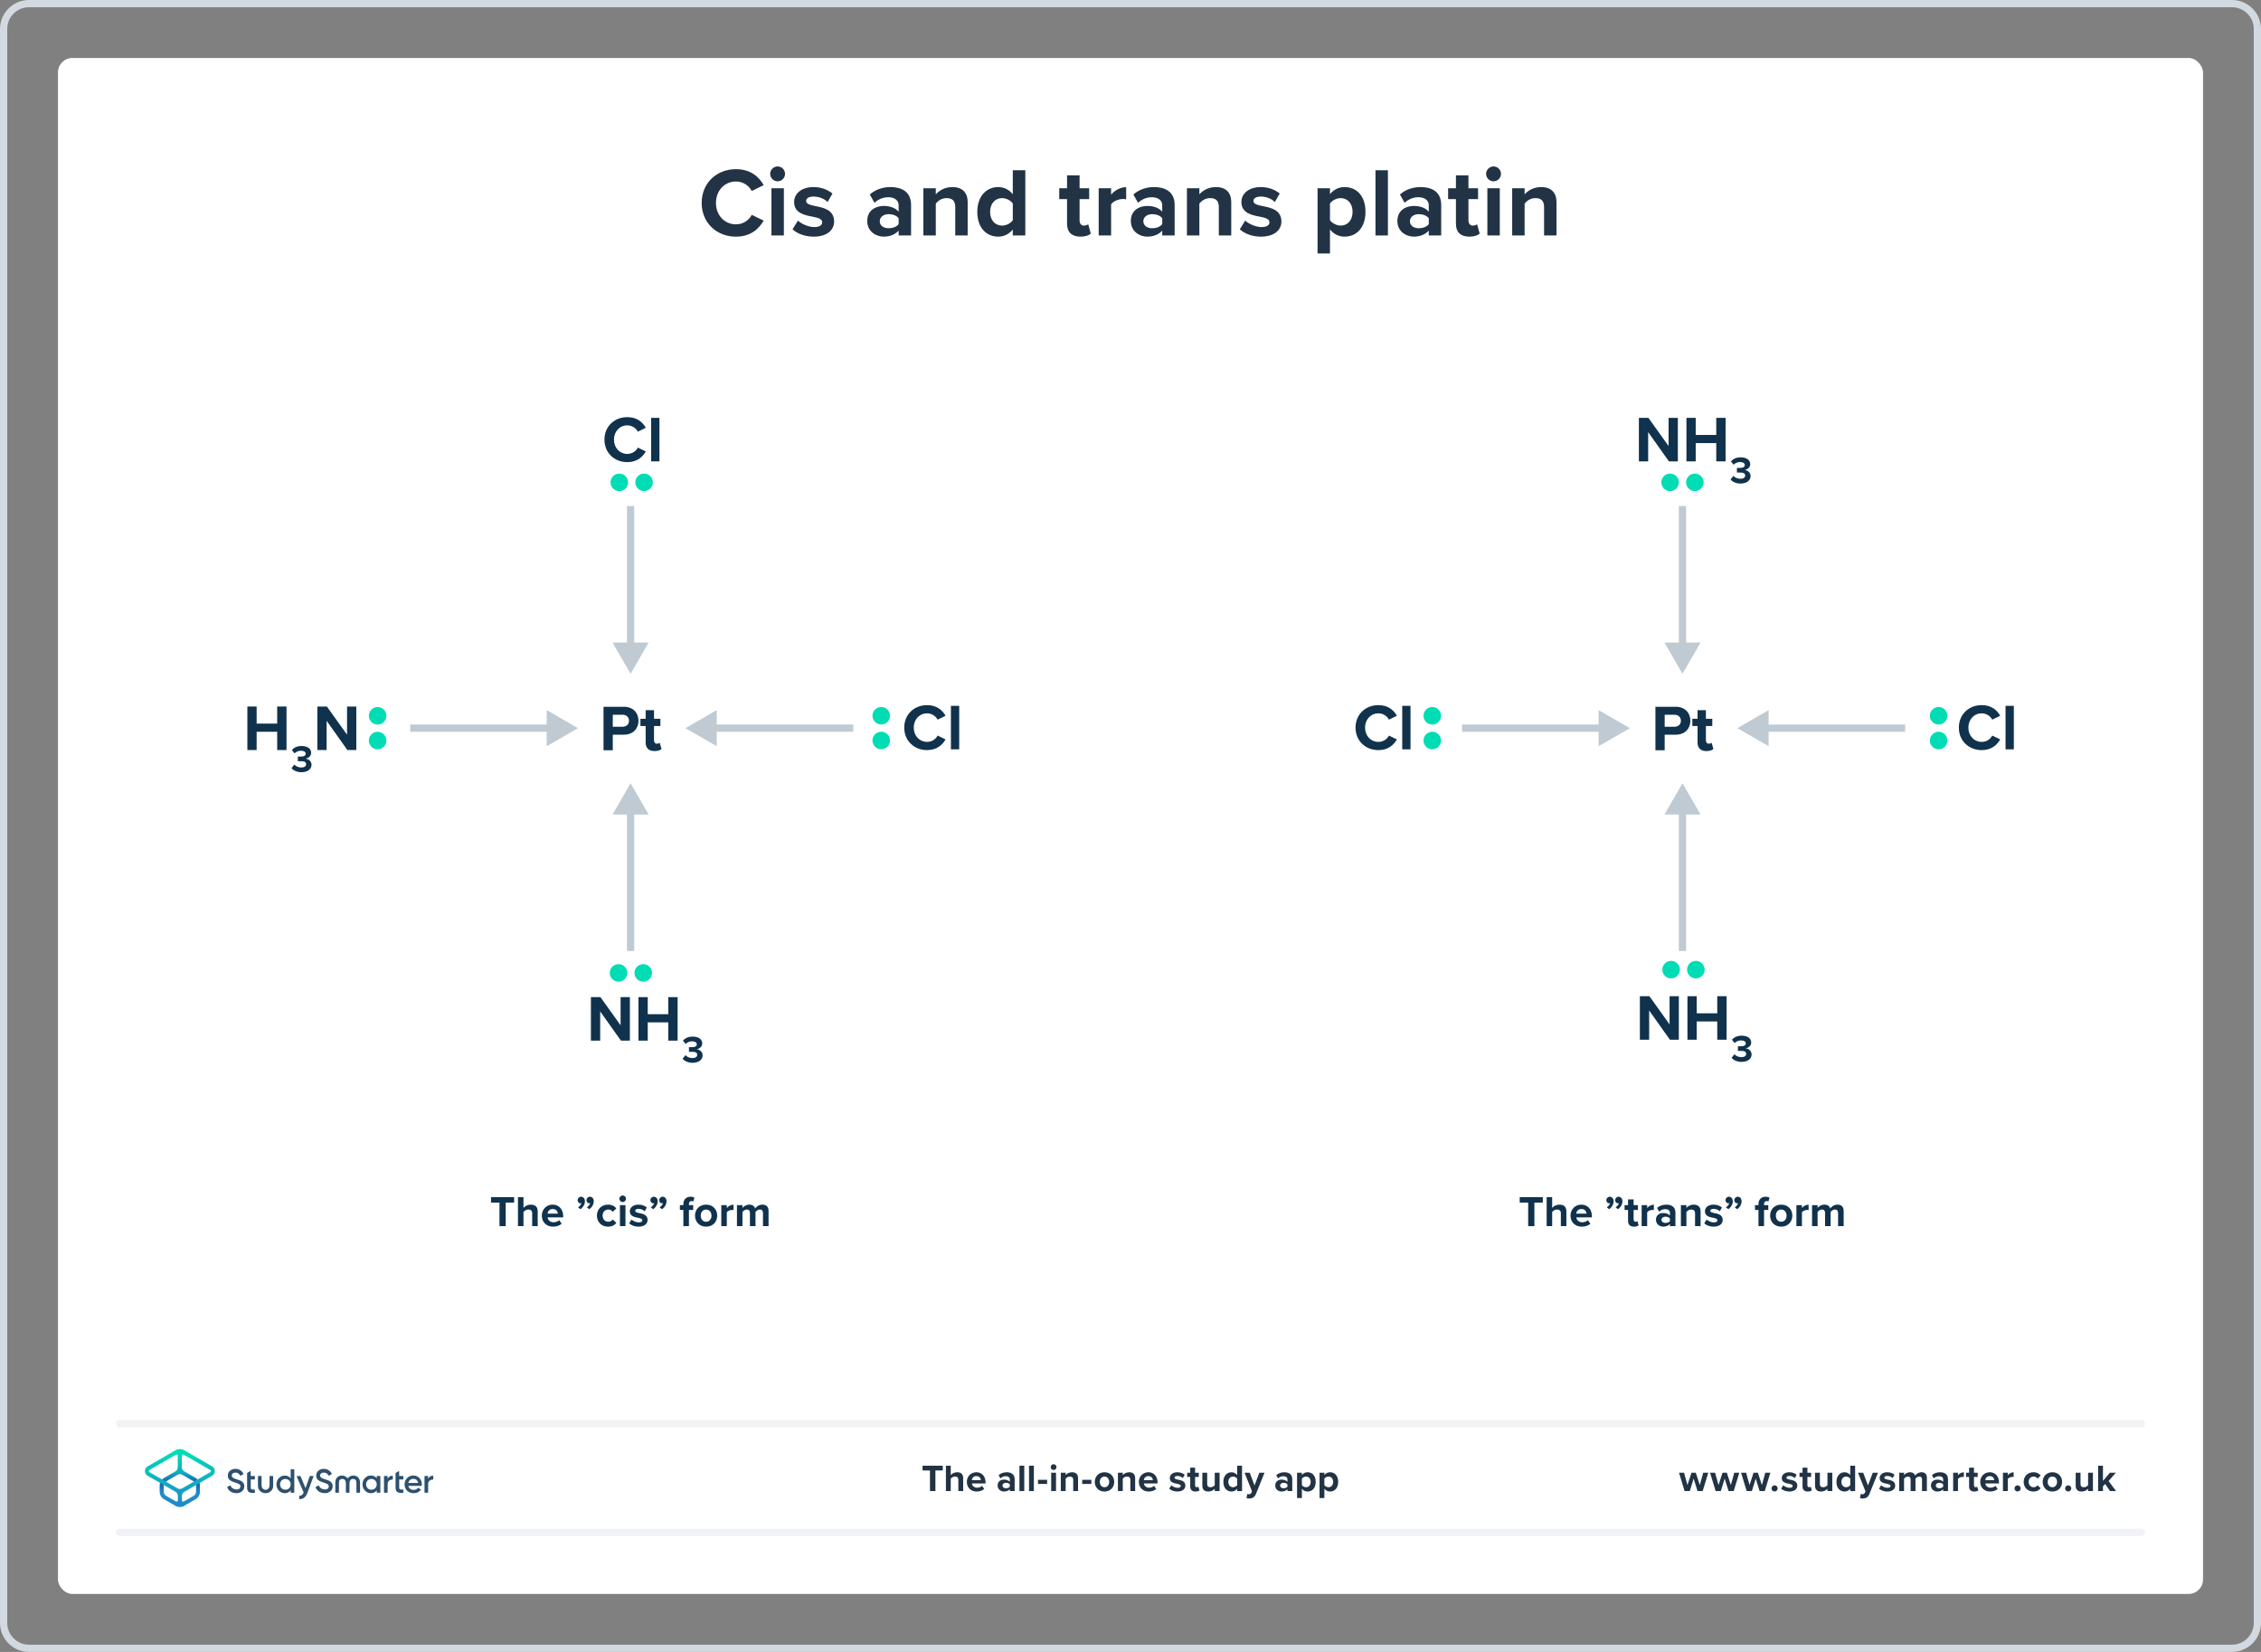 <?xml version="1.0" encoding="UTF-8"?><svg xmlns="http://www.w3.org/2000/svg" xmlns:xlink="http://www.w3.org/1999/xlink" viewBox="0 0 624 456"><rect x="0" y="0" width="624" height="456" fill="#808080" stroke="none"/><defs><style>.cls-1,.cls-2,.cls-3{fill:none;}.cls-4{fill:url(#linear-gradient);}.cls-5{fill:#00dcb4;}.cls-6{fill:#fff;}.cls-7{fill:#d2d9e0;}.cls-8{fill:#c0cad3;}.cls-9{fill:#10324c;}.cls-10{fill:#213345;}.cls-11{fill:#2d506e;}.cls-2{stroke:#f0f2f5;stroke-linecap:round;}.cls-2,.cls-3{stroke-miterlimit:10;stroke-width:2px;}.cls-3{stroke:#c0cad3;}.cls-12{fill:url(#linear-gradient-2);}</style><linearGradient id="linear-gradient" x1="49.625" y1="-6345.857" x2="49.625" y2="-6333.211" gradientTransform="translate(0 -5931.386) scale(1 -1)" gradientUnits="userSpaceOnUse"><stop offset="0" stop-color="#1e8cc8"/><stop offset=".153" stop-color="#1e8cc8"/><stop offset=".225" stop-color="#1d84c4"/><stop offset=".336" stop-color="#1b6ebb"/><stop offset=".4" stop-color="#195fb4"/><stop offset=".46" stop-color="#176fb6"/><stop offset=".576" stop-color="#1298bb"/><stop offset=".634" stop-color="#0fafbe"/><stop offset=".74" stop-color="#0cb7bc"/><stop offset=".903" stop-color="#05ccb8"/><stop offset="1" stop-color="#00dcb4"/></linearGradient><linearGradient id="linear-gradient-2" x1="49.647" y1="-6345.884" x2="49.647" y2="-6333.296" gradientTransform="translate(0 -5931.386) scale(1 -1)" gradientUnits="userSpaceOnUse"><stop offset="0" stop-color="#1e8cc8"/><stop offset=".624" stop-color="#0abebe"/><stop offset=".758" stop-color="#08c3bc"/><stop offset=".91" stop-color="#04d0b8"/><stop offset="1" stop-color="#00dcb4"/></linearGradient></defs><g id="Template"><rect class="cls-6" x="16" y="16" width="592" height="424" rx="4" ry="4"/><path class="cls-7" d="m616,2c3.308,0,6,2.692,6,6v440c0,3.308-2.692,6-6,6H8c-3.308,0-6-2.692-6-6V8c0-3.308,2.692-6,6-6h608m0-2H8C3.582,0,0,3.582,0,8v440c0,4.418,3.582,8,8,8h608c4.418,0,8-3.582,8-8V8c0-4.418-3.582-8-8-8h0Z"/></g><g id="Artwork"><path class="cls-9" d="m421.754,338.464v-6.501h-2.339v-1.498h6.38v1.498h-2.327v6.501h-1.715Z"/><path class="cls-9" d="m430.773,338.464v-3.526c0-.803-.419-1.055-1.079-1.055-.588,0-1.056.336-1.319.684v3.897h-1.523v-7.999h1.523v2.962c.372-.444,1.091-.899,2.039-.899,1.271,0,1.883.695,1.883,1.822v4.114h-1.523Z"/><path class="cls-9" d="m436.435,332.527c1.727,0,2.902,1.295,2.902,3.189v.336h-4.306c.096.732.684,1.344,1.667,1.344.54,0,1.175-.216,1.547-.576l.671.984c-.587.539-1.487.803-2.387.803-1.763,0-3.094-1.188-3.094-3.046,0-1.679,1.235-3.034,2.998-3.034Zm-1.427,2.494h2.854c-.036-.551-.42-1.283-1.427-1.283-.948,0-1.355.708-1.427,1.283Z"/><path class="cls-9" d="m443.44,333.259c.384-.204.828-.708.923-1.14-.036.024-.144.049-.228.049-.456,0-.816-.36-.816-.864,0-.528.432-.96.935-.96.564,0,1.08.444,1.08,1.225,0,.898-.504,1.702-1.235,2.231l-.66-.54Zm2.435,0c.384-.204.828-.708.935-1.14-.048.024-.144.049-.24.049-.456,0-.815-.36-.815-.864,0-.528.432-.96.947-.96.564,0,1.067.444,1.067,1.225,0,.898-.492,1.702-1.235,2.231l-.66-.54Z"/><path class="cls-9" d="m449.316,337.024v-3.022h-.96v-1.331h.96v-1.583h1.535v1.583h1.175v1.331h-1.175v2.615c0,.359.191.635.527.635.228,0,.444-.084.528-.168l.324,1.152c-.228.203-.636.371-1.271.371-1.068,0-1.643-.551-1.643-1.583Z"/><path class="cls-9" d="m453.07,338.464v-5.793h1.523v.792c.408-.516,1.127-.924,1.847-.924v1.487c-.108-.024-.252-.036-.419-.036-.504,0-1.175.275-1.427.648v3.825h-1.523Z"/><path class="cls-9" d="m460.867,338.464v-.6c-.396.468-1.08.743-1.835.743-.923,0-2.015-.623-2.015-1.918,0-1.355,1.091-1.848,2.015-1.848.768,0,1.452.24,1.835.707v-.803c0-.588-.504-.972-1.272-.972-.624,0-1.199.228-1.691.684l-.576-1.02c.708-.624,1.619-.911,2.53-.911,1.319,0,2.531.527,2.531,2.194v3.742h-1.523Zm0-2.11c-.252-.336-.732-.504-1.224-.504-.6,0-1.091.324-1.091.875,0,.54.492.852,1.091.852.492,0,.972-.168,1.224-.504v-.719Z"/><path class="cls-9" d="m467.811,338.464v-3.502c0-.804-.42-1.079-1.067-1.079-.6,0-1.067.336-1.319.684v3.897h-1.523v-5.793h1.523v.756c.372-.444,1.08-.899,2.027-.899,1.272,0,1.883.719,1.883,1.847v4.09h-1.523Z"/><path class="cls-9" d="m471.002,336.641c.419.397,1.283.792,2.003.792.66,0,.971-.228.971-.588,0-.407-.503-.552-1.163-.684-.996-.192-2.279-.432-2.279-1.812,0-.971.852-1.822,2.374-1.822.983,0,1.763.336,2.327.791l-.6,1.044c-.348-.372-1.007-.672-1.715-.672-.552,0-.912.204-.912.54,0,.359.456.491,1.103.623.995.192,2.327.456,2.327,1.895,0,1.067-.899,1.858-2.507,1.858-1.007,0-1.979-.336-2.59-.898l.66-1.068Z"/><path class="cls-9" d="m476.327,333.259c.384-.204.828-.708.923-1.14-.036.024-.144.049-.228.049-.456,0-.816-.36-.816-.864,0-.528.432-.96.935-.96.564,0,1.08.444,1.08,1.225,0,.898-.504,1.702-1.235,2.231l-.66-.54Zm2.435,0c.384-.204.828-.708.935-1.14-.048.024-.144.049-.24.049-.456,0-.815-.36-.815-.864,0-.528.432-.96.947-.96.564,0,1.067.444,1.067,1.225,0,.898-.492,1.702-1.235,2.231l-.66-.54Z"/><path class="cls-9" d="m486.846,334.002v4.462h-1.535v-4.462h-.96v-1.331h.96v-.311c0-1.26.815-2.016,1.955-2.016.432,0,.828.097,1.103.24l-.312,1.08c-.132-.084-.312-.121-.492-.121-.432,0-.72.289-.72.84v.288h1.175v1.331h-1.175Z"/><path class="cls-9" d="m488.525,335.562c0-1.644,1.151-3.034,3.058-3.034,1.919,0,3.07,1.391,3.07,3.034,0,1.655-1.151,3.046-3.07,3.046-1.907,0-3.058-1.391-3.058-3.046Zm4.545,0c0-.899-.54-1.679-1.487-1.679-.947,0-1.475.779-1.475,1.679,0,.911.528,1.69,1.475,1.69.948,0,1.487-.779,1.487-1.69Z"/><path class="cls-9" d="m495.781,338.464v-5.793h1.523v.792c.408-.516,1.127-.924,1.847-.924v1.487c-.108-.024-.252-.036-.42-.036-.504,0-1.175.275-1.427.648v3.825h-1.523Z"/><path class="cls-9" d="m507.283,338.464v-3.658c0-.54-.24-.923-.863-.923-.54,0-.983.359-1.199.672v3.909h-1.535v-3.658c0-.54-.24-.923-.864-.923-.528,0-.971.359-1.199.684v3.897h-1.523v-5.793h1.523v.756c.24-.349,1.007-.899,1.895-.899.852,0,1.391.396,1.607,1.055.336-.527,1.103-1.055,1.991-1.055,1.067,0,1.703.564,1.703,1.751v4.186h-1.535Z"/><path class="cls-9" d="m456.869,207.108v-12.01h5.618c2.61,0,4.033,1.765,4.033,3.872,0,2.088-1.44,3.835-4.033,3.835h-3.062v4.303h-2.557Zm5.275-9.812h-2.719v3.312h2.719c1.009,0,1.765-.647,1.765-1.656,0-.99-.756-1.656-1.765-1.656Z"/><path class="cls-9" d="m468.497,204.948v-4.537h-1.44v-1.999h1.44v-2.377h2.305v2.377h1.765v1.999h-1.765v3.925c0,.54.288.954.792.954.343,0,.667-.126.793-.252l.486,1.728c-.343.306-.955.559-1.909.559-1.603,0-2.467-.829-2.467-2.377Z"/><path class="cls-9" d="m460.867,287.004l-5.726-8.066v8.066h-2.557v-12.01h2.628l5.564,7.778v-7.778h2.557v12.01h-2.467Z"/><path class="cls-9" d="m473.935,287.004v-5.042h-5.672v5.042h-2.557v-12.01h2.557v4.718h5.672v-4.718h2.575v12.01h-2.575Z"/><path class="cls-9" d="m478.663,291.024c.483.504,1.25.798,1.932.798.85,0,1.323-.367,1.323-.903,0-.566-.431-.829-1.407-.829-.294,0-.766,0-.872.011v-1.302c.126.011.599.011.872.011.777,0,1.292-.252,1.292-.777,0-.557-.567-.84-1.302-.84-.683,0-1.292.263-1.785.735l-.734-.924c.566-.641,1.448-1.113,2.677-1.113,1.638,0,2.646.735,2.646,1.9,0,.882-.756,1.459-1.533,1.596.714.073,1.638.63,1.638,1.68,0,1.207-1.081,2.058-2.761,2.058-1.291,0-2.246-.493-2.761-1.123l.777-.977Z"/><path class="cls-9" d="m460.592,127.355l-5.726-8.066v8.066h-2.557v-12.01h2.629l5.564,7.778v-7.778h2.557v12.01h-2.467Z"/><path class="cls-9" d="m473.66,127.355v-5.042h-5.672v5.042h-2.557v-12.01h2.557v4.718h5.672v-4.718h2.574v12.01h-2.574Z"/><path class="cls-9" d="m478.388,131.375c.483.504,1.25.798,1.932.798.851,0,1.323-.367,1.323-.903,0-.566-.431-.829-1.407-.829-.294,0-.766,0-.871.011v-1.302c.126.011.599.011.871.011.777,0,1.292-.252,1.292-.777,0-.557-.567-.84-1.302-.84-.683,0-1.292.263-1.785.735l-.734-.924c.566-.641,1.448-1.113,2.677-1.113,1.638,0,2.646.735,2.646,1.9,0,.882-.756,1.459-1.533,1.596.714.073,1.638.63,1.638,1.68,0,1.207-1.081,2.058-2.761,2.058-1.291,0-2.246-.493-2.761-1.123l.776-.977Z"/><path class="cls-9" d="m540.611,200.853c0-3.691,2.791-6.212,6.302-6.212,2.737,0,4.267,1.44,5.114,2.935l-2.197,1.08c-.504-.972-1.585-1.746-2.917-1.746-2.088,0-3.673,1.674-3.673,3.943s1.585,3.942,3.673,3.942c1.333,0,2.413-.756,2.917-1.746l2.197,1.062c-.864,1.494-2.377,2.952-5.114,2.952-3.511,0-6.302-2.521-6.302-6.211Z"/><path class="cls-9" d="m553.499,206.849v-12.01h2.287v12.01h-2.287Z"/><path class="cls-9" d="m374.106,200.853c0-3.691,2.79-6.212,6.302-6.212,2.736,0,4.267,1.44,5.113,2.935l-2.196,1.08c-.505-.972-1.585-1.746-2.917-1.746-2.089,0-3.674,1.674-3.674,3.943s1.585,3.942,3.674,3.942c1.332,0,2.412-.756,2.917-1.746l2.196,1.062c-.864,1.494-2.377,2.952-5.113,2.952-3.512,0-6.302-2.521-6.302-6.211Z"/><path class="cls-9" d="m386.994,206.849v-12.01h2.286v12.01h-2.286Z"/><line class="cls-3" x1="403.513" y1="201" x2="442.644" y2="201"/><polygon class="cls-8" points="441.185 205.986 449.82 201 441.185 196.014 441.185 205.986"/><line class="cls-3" x1="525.79" y1="201" x2="486.659" y2="201"/><polygon class="cls-8" points="488.118 196.014 479.483 201 488.118 205.986 488.118 196.014"/><line class="cls-3" x1="464.339" y1="262.518" x2="464.339" y2="223.388"/><polygon class="cls-8" points="469.325 224.847 464.339 216.212 459.353 224.847 469.325 224.847"/><line class="cls-3" x1="464.339" y1="139.693" x2="464.339" y2="178.824"/><polygon class="cls-8" points="459.353 177.365 464.339 186 469.325 177.365 459.353 177.365"/><circle class="cls-5" cx="395.285" cy="204.416" r="2.421"/><circle class="cls-5" cx="395.285" cy="197.584" r="2.421"/><circle class="cls-5" cx="535.029" cy="204.416" r="2.421"/><circle class="cls-5" cx="535.029" cy="197.584" r="2.421"/><circle class="cls-5" cx="460.923" cy="133.147" r="2.421"/><circle class="cls-5" cx="467.755" cy="133.147" r="2.421"/><circle class="cls-5" cx="461.198" cy="267.659" r="2.421"/><circle class="cls-5" cx="468.029" cy="267.659" r="2.421"/><path class="cls-9" d="m137.852,338.464v-6.501h-2.339v-1.498h6.381v1.498h-2.327v6.501h-1.715Z"/><path class="cls-9" d="m146.871,338.464v-3.526c0-.803-.42-1.055-1.079-1.055-.588,0-1.056.336-1.319.684v3.897h-1.523v-7.999h1.523v2.962c.371-.444,1.091-.899,2.039-.899,1.27,0,1.883.695,1.883,1.822v4.114h-1.523Z"/><path class="cls-9" d="m152.532,332.527c1.728,0,2.902,1.295,2.902,3.189v.336h-4.306c.096.732.684,1.344,1.667,1.344.54,0,1.176-.216,1.548-.576l.671.984c-.587.539-1.487.803-2.387.803-1.763,0-3.094-1.188-3.094-3.046,0-1.679,1.235-3.034,2.998-3.034Zm-1.427,2.494h2.854c-.036-.551-.42-1.283-1.428-1.283-.947,0-1.355.708-1.427,1.283Z"/><path class="cls-9" d="m159.537,333.259c.384-.204.827-.708.923-1.14-.035.024-.144.049-.228.049-.456,0-.815-.36-.815-.864,0-.528.432-.96.935-.96.564,0,1.079.444,1.079,1.225,0,.898-.504,1.702-1.235,2.231l-.659-.54Zm2.435,0c.384-.204.827-.708.935-1.14-.048.024-.144.049-.24.049-.455,0-.815-.36-.815-.864,0-.528.432-.96.947-.96.565,0,1.067.444,1.067,1.225,0,.898-.491,1.702-1.235,2.231l-.659-.54Z"/><path class="cls-9" d="m167.812,332.527c1.188,0,1.906.516,2.29,1.055l-.995.924c-.275-.396-.695-.623-1.224-.623-.923,0-1.57.672-1.57,1.679s.647,1.69,1.57,1.69c.528,0,.948-.239,1.224-.623l.995.924c-.384.539-1.103,1.055-2.29,1.055-1.787,0-3.07-1.259-3.07-3.046,0-1.774,1.283-3.034,3.07-3.034Z"/><path class="cls-9" d="m170.943,330.908c0-.504.42-.912.911-.912.504,0,.912.408.912.912s-.408.911-.912.911c-.491,0-.911-.407-.911-.911Zm.155,7.556v-5.793h1.523v5.793h-1.523Z"/><path class="cls-9" d="m174.289,336.641c.42.397,1.283.792,2.003.792.66,0,.972-.228.972-.588,0-.407-.504-.552-1.163-.684-.996-.192-2.279-.432-2.279-1.812,0-.971.852-1.822,2.375-1.822.983,0,1.763.336,2.326.791l-.6,1.044c-.348-.372-1.007-.672-1.715-.672-.552,0-.911.204-.911.54,0,.359.455.491,1.103.623.995.192,2.326.456,2.326,1.895,0,1.067-.899,1.858-2.507,1.858-1.007,0-1.978-.336-2.59-.898l.659-1.068Z"/><path class="cls-9" d="m179.614,333.259c.384-.204.828-.708.924-1.14-.036.024-.144.049-.228.049-.456,0-.816-.36-.816-.864,0-.528.433-.96.935-.96.565,0,1.08.444,1.08,1.225,0,.898-.504,1.702-1.235,2.231l-.66-.54Zm2.435,0c.384-.204.828-.708.935-1.14-.048.024-.144.049-.239.049-.456,0-.815-.36-.815-.864,0-.528.432-.96.947-.96.564,0,1.067.444,1.067,1.225,0,.898-.492,1.702-1.235,2.231l-.66-.54Z"/><path class="cls-9" d="m190.133,334.002v4.462h-1.535v-4.462h-.959v-1.331h.959v-.311c0-1.26.815-2.016,1.955-2.016.432,0,.828.097,1.103.24l-.311,1.08c-.132-.084-.312-.121-.492-.121-.432,0-.72.289-.72.84v.288h1.176v1.331h-1.176Z"/><path class="cls-9" d="m191.812,335.562c0-1.644,1.151-3.034,3.059-3.034,1.919,0,3.07,1.391,3.07,3.034,0,1.655-1.151,3.046-3.07,3.046-1.907,0-3.059-1.391-3.059-3.046Zm4.546,0c0-.899-.54-1.679-1.487-1.679s-1.476.779-1.476,1.679c0,.911.528,1.69,1.476,1.69s1.487-.779,1.487-1.69Z"/><path class="cls-9" d="m199.068,338.464v-5.793h1.523v.792c.408-.516,1.128-.924,1.848-.924v1.487c-.108-.024-.252-.036-.42-.036-.504,0-1.176.275-1.428.648v3.825h-1.523Z"/><path class="cls-9" d="m210.57,338.464v-3.658c0-.54-.239-.923-.863-.923-.539,0-.983.359-1.199.672v3.909h-1.535v-3.658c0-.54-.24-.923-.863-.923-.528,0-.972.359-1.199.684v3.897h-1.523v-5.793h1.523v.756c.239-.349,1.007-.899,1.895-.899.852,0,1.392.396,1.607,1.055.336-.527,1.103-1.055,1.991-1.055,1.067,0,1.702.564,1.702,1.751v4.186h-1.535Z"/><path class="cls-9" d="m166.816,121.358c0-3.691,2.791-6.212,6.302-6.212,2.737,0,4.267,1.44,5.114,2.935l-2.197,1.081c-.504-.973-1.585-1.747-2.917-1.747-2.088,0-3.673,1.675-3.673,3.943s1.585,3.942,3.673,3.942c1.333,0,2.413-.756,2.917-1.746l2.197,1.062c-.864,1.494-2.377,2.953-5.114,2.953-3.511,0-6.302-2.522-6.302-6.212Z"/><path class="cls-9" d="m179.704,127.353v-12.01h2.287v12.01h-2.287Z"/><path class="cls-9" d="m171.367,287.255l-5.726-8.066v8.066h-2.557v-12.01h2.628l5.564,7.778v-7.778h2.557v12.01h-2.467Z"/><path class="cls-9" d="m184.435,287.255v-5.042h-5.672v5.042h-2.557v-12.01h2.557v4.718h5.672v-4.718h2.575v12.01h-2.575Z"/><path class="cls-9" d="m189.163,291.275c.483.504,1.25.798,1.932.798.85,0,1.323-.367,1.323-.903,0-.566-.431-.829-1.407-.829-.294,0-.766,0-.872.011v-1.302c.126.011.599.011.872.011.777,0,1.292-.252,1.292-.777,0-.557-.567-.84-1.302-.84-.683,0-1.292.263-1.785.735l-.734-.924c.566-.641,1.448-1.113,2.677-1.113,1.638,0,2.646.735,2.646,1.9,0,.882-.756,1.459-1.533,1.596.714.073,1.638.63,1.638,1.68,0,1.207-1.081,2.058-2.761,2.058-1.291,0-2.246-.493-2.761-1.123l.777-.977Z"/><path class="cls-9" d="m249.556,200.852c0-3.688,2.788-6.207,6.296-6.207,2.734,0,4.264,1.44,5.109,2.933l-2.195,1.079c-.504-.971-1.583-1.745-2.915-1.745-2.087,0-3.67,1.674-3.67,3.94s1.583,3.939,3.67,3.939c1.331,0,2.411-.756,2.915-1.745l2.195,1.062c-.864,1.493-2.375,2.95-5.109,2.95-3.508,0-6.296-2.519-6.296-6.206Z"/><path class="cls-9" d="m262.438,206.843v-11.999h2.285v11.999h-2.285Z"/><path class="cls-9" d="m76.499,207.039v-5.042h-5.672v5.042h-2.557v-12.01h2.557v4.717h5.672v-4.717h2.575v12.01h-2.575Z"/><path class="cls-9" d="m81.226,211.059c.483.504,1.25.799,1.932.799.85,0,1.323-.367,1.323-.903,0-.567-.431-.829-1.407-.829-.294,0-.766,0-.872.01v-1.301c.126.01.599.01.872.01.777,0,1.292-.252,1.292-.777,0-.556-.567-.84-1.302-.84-.683,0-1.292.264-1.785.736l-.734-.924c.566-.641,1.448-1.113,2.677-1.113,1.638,0,2.646.734,2.646,1.9,0,.881-.756,1.459-1.533,1.596.714.072,1.638.629,1.638,1.68,0,1.207-1.081,2.057-2.761,2.057-1.291,0-2.246-.492-2.761-1.123l.777-.977Z"/><path class="cls-9" d="m95.87,207.039l-5.726-8.066v8.066h-2.557v-12.01h2.629l5.564,7.777v-7.777h2.557v12.01h-2.467Z"/><path class="cls-9" d="m166.562,207.108v-12.01h5.618c2.611,0,4.033,1.765,4.033,3.872,0,2.088-1.44,3.835-4.033,3.835h-3.061v4.303h-2.557Zm5.275-9.812h-2.719v3.312h2.719c1.008,0,1.765-.647,1.765-1.656,0-.99-.756-1.656-1.765-1.656Z"/><path class="cls-9" d="m178.19,204.948v-4.537h-1.44v-1.999h1.44v-2.377h2.305v2.377h1.765v1.999h-1.765v3.925c0,.54.288.954.792.954.342,0,.666-.126.792-.252l.486,1.728c-.342.306-.955.559-1.909.559-1.603,0-2.467-.829-2.467-2.377Z"/><line class="cls-3" x1="113.206" y1="201" x2="152.336" y2="201"/><polygon class="cls-8" points="150.877 205.986 159.513 201 150.877 196.014 150.877 205.986"/><line class="cls-3" x1="235.482" y1="201" x2="196.352" y2="201"/><polygon class="cls-8" points="197.811 196.014 189.176 201 197.811 205.986 197.811 196.014"/><line class="cls-3" x1="174.031" y1="262.518" x2="174.031" y2="223.388"/><polygon class="cls-8" points="179.018 224.847 174.031 216.212 169.045 224.847 179.018 224.847"/><line class="cls-3" x1="174.031" y1="139.693" x2="174.031" y2="178.824"/><polygon class="cls-8" points="169.045 177.365 174.031 186 179.018 177.365 169.045 177.365"/><circle class="cls-5" cx="104.22" cy="204.425" r="2.421"/><circle class="cls-5" cx="104.22" cy="197.594" r="2.421"/><circle class="cls-5" cx="243.21" cy="204.41" r="2.421"/><circle class="cls-5" cx="243.21" cy="197.578" r="2.421"/><circle class="cls-5" cx="170.923" cy="133.147" r="2.421"/><circle class="cls-5" cx="177.755" cy="133.147" r="2.421"/><circle class="cls-5" cx="170.698" cy="268.562" r="2.421"/><circle class="cls-5" cx="177.529" cy="268.562" r="2.421"/></g><g id="Branding"><path class="cls-10" d="m468.491,411.598l-1.07-3.454-1.071,3.454h-1.428l-1.543-5.07h1.386l.944,3.412,1.113-3.412h1.187l1.112,3.412.945-3.412h1.386l-1.544,5.07h-1.417Z"/><path class="cls-10" d="m477.059,411.598l-1.07-3.454-1.071,3.454h-1.428l-1.543-5.07h1.386l.945,3.412,1.112-3.412h1.187l1.112,3.412.945-3.412h1.386l-1.543,5.07h-1.418Z"/><path class="cls-10" d="m485.625,411.598l-1.07-3.454-1.071,3.454h-1.428l-1.543-5.07h1.386l.945,3.412,1.112-3.412h1.187l1.112,3.412.945-3.412h1.386l-1.543,5.07h-1.418Z"/><path class="cls-10" d="m489.76,410.013c.462,0,.851.388.851.851,0,.461-.389.85-.851.85s-.851-.389-.851-.85c0-.463.389-.851.851-.851Z"/><path class="cls-10" d="m492.142,410.002c.367.347,1.123.693,1.753.693.578,0,.851-.2.851-.515,0-.357-.44-.483-1.019-.599-.871-.168-1.994-.378-1.994-1.585,0-.851.745-1.596,2.078-1.596.861,0,1.543.294,2.037.692l-.525.914c-.305-.326-.882-.588-1.501-.588-.483,0-.798.178-.798.472,0,.315.398.431.966.546.871.168,2.036.399,2.036,1.659,0,.935-.787,1.627-2.193,1.627-.882,0-1.732-.294-2.268-.787l.577-.935Z"/><path class="cls-10" d="m497.473,410.338v-2.646h-.84v-1.165h.84v-1.386h1.344v1.386h1.029v1.165h-1.029v2.288c0,.315.168.557.462.557.199,0,.389-.073.462-.146l.283,1.008c-.199.178-.557.325-1.112.325-.935,0-1.438-.483-1.438-1.386Z"/><path class="cls-10" d="m504.348,411.598v-.641c-.347.389-.955.767-1.785.767-1.112,0-1.638-.608-1.638-1.596v-3.601h1.333v3.076c0,.703.368.934.935.934.515,0,.924-.283,1.155-.577v-3.433h1.333v5.07h-1.333Z"/><path class="cls-10" d="m510.643,411.598v-.641c-.398.494-.955.767-1.565.767-1.28,0-2.246-.966-2.246-2.656,0-1.658.955-2.666,2.246-2.666.599,0,1.166.263,1.565.776v-2.582h1.344v7.002h-1.344Zm0-3.433c-.231-.336-.703-.577-1.154-.577-.756,0-1.281.598-1.281,1.48,0,.872.525,1.47,1.281,1.47.451,0,.924-.241,1.154-.577v-1.795Z"/><path class="cls-10" d="m513.527,412.385c.115.053.294.084.42.084.346,0,.577-.094.703-.367l.19-.431-2.059-5.144h1.428l1.323,3.527,1.323-3.527h1.438l-2.383,5.899c-.378.956-1.05,1.208-1.921,1.228-.157,0-.493-.031-.661-.073l.199-1.197Z"/><path class="cls-10" d="m519.16,410.002c.367.347,1.123.693,1.753.693.577,0,.851-.2.851-.515,0-.357-.441-.483-1.019-.599-.871-.168-1.994-.378-1.994-1.585,0-.851.745-1.596,2.078-1.596.861,0,1.544.294,2.037.692l-.525.914c-.304-.326-.882-.588-1.501-.588-.482,0-.798.178-.798.472,0,.315.399.431.966.546.871.168,2.037.399,2.037,1.659,0,.935-.788,1.627-2.194,1.627-.882,0-1.732-.294-2.268-.787l.577-.935Z"/><path class="cls-10" d="m530.445,411.598v-3.202c0-.472-.209-.808-.756-.808-.472,0-.86.315-1.049.588v3.422h-1.344v-3.202c0-.472-.211-.808-.756-.808-.463,0-.851.315-1.051.598v3.412h-1.333v-5.07h1.333v.661c.211-.305.883-.787,1.659-.787.745,0,1.218.347,1.407.924.293-.462.965-.924,1.742-.924.935,0,1.49.493,1.49,1.532v3.664h-1.344Z"/><path class="cls-10" d="m536.281,411.598v-.525c-.347.41-.945.651-1.606.651-.809,0-1.764-.546-1.764-1.68,0-1.187.955-1.616,1.764-1.616.672,0,1.27.209,1.606.619v-.703c0-.515-.441-.851-1.113-.851-.546,0-1.05.199-1.48.599l-.504-.893c.62-.546,1.418-.798,2.216-.798,1.154,0,2.215.462,2.215,1.921v3.275h-1.333Zm0-1.848c-.221-.294-.641-.441-1.071-.441-.524,0-.955.284-.955.767,0,.473.431.745.955.745.431,0,.851-.146,1.071-.44v-.63Z"/><path class="cls-10" d="m539.04,411.598v-5.07h1.333v.692c.357-.451.987-.808,1.617-.808v1.301c-.095-.021-.221-.031-.367-.031-.441,0-1.029.242-1.25.567v3.349h-1.333Z"/><path class="cls-10" d="m543.438,410.338v-2.646h-.84v-1.165h.84v-1.386h1.344v1.386h1.028v1.165h-1.028v2.288c0,.315.168.557.462.557.199,0,.389-.073.462-.146l.283,1.008c-.199.178-.556.325-1.112.325-.935,0-1.438-.483-1.438-1.386Z"/><path class="cls-10" d="m549.143,406.401c1.512,0,2.541,1.134,2.541,2.792v.294h-3.769c.084.641.599,1.176,1.459,1.176.473,0,1.028-.189,1.355-.504l.588.861c-.515.472-1.302.703-2.09.703-1.543,0-2.708-1.039-2.708-2.667,0-1.469,1.081-2.655,2.624-2.655Zm-1.249,2.184h2.499c-.031-.483-.367-1.124-1.25-1.124-.829,0-1.185.62-1.249,1.124Z"/><path class="cls-10" d="m552.784,411.598v-5.07h1.333v.692c.357-.451.987-.808,1.617-.808v1.301c-.095-.021-.221-.031-.367-.031-.441,0-1.029.242-1.25.567v3.349h-1.333Z"/><path class="cls-10" d="m556.821,410.013c.462,0,.851.388.851.851,0,.461-.389.85-.851.85s-.851-.389-.851-.85c0-.463.389-.851.851-.851Z"/><path class="cls-10" d="m561.19,406.401c1.039,0,1.669.451,2.005.924l-.871.808c-.241-.346-.609-.545-1.07-.545-.809,0-1.376.588-1.376,1.469,0,.883.567,1.48,1.376,1.48.461,0,.829-.21,1.07-.546l.871.809c-.336.473-.966.924-2.005.924-1.565,0-2.688-1.103-2.688-2.667,0-1.553,1.123-2.655,2.688-2.655Z"/><path class="cls-10" d="m563.743,409.057c0-1.438,1.008-2.655,2.677-2.655,1.68,0,2.688,1.218,2.688,2.655,0,1.449-1.008,2.667-2.688,2.667-1.669,0-2.677-1.218-2.677-2.667Zm3.978,0c0-.787-.472-1.469-1.302-1.469-.829,0-1.291.682-1.291,1.469,0,.799.462,1.48,1.291,1.48.83,0,1.302-.682,1.302-1.48Z"/><path class="cls-10" d="m570.794,410.013c.462,0,.851.388.851.851,0,.461-.389.85-.851.85s-.851-.389-.851-.85c0-.463.389-.851.851-.851Z"/><path class="cls-10" d="m576.28,411.598v-.641c-.347.389-.956.767-1.785.767-1.112,0-1.638-.608-1.638-1.596v-3.601h1.334v3.076c0,.703.367.934.934.934.515,0,.924-.283,1.155-.577v-3.433h1.333v5.07h-1.333Z"/><path class="cls-10" d="m582.333,411.598l-1.344-1.953-.608.651v1.302h-1.334v-7.002h1.334v4.189l1.921-2.257h1.638l-2.006,2.299,2.068,2.772h-1.669Z"/><line class="cls-2" x1="33" y1="423" x2="591" y2="423"/><line class="cls-2" x1="33" y1="393" x2="591" y2="393"/><path class="cls-10" d="m256.657,411.598v-5.689h-2.047v-1.312h5.585v1.312h-2.037v5.689h-1.501Z"/><path class="cls-10" d="m264.488,411.598v-3.086c0-.704-.368-.924-.945-.924-.515,0-.924.293-1.154.598v3.412h-1.334v-7.002h1.334v2.593c.325-.389.955-.787,1.784-.787,1.112,0,1.648.608,1.648,1.596v3.601h-1.333Z"/><path class="cls-10" d="m269.459,406.401c1.512,0,2.54,1.134,2.54,2.792v.294h-3.769c.084.641.598,1.176,1.459,1.176.473,0,1.029-.189,1.355-.504l.588.861c-.515.472-1.302.703-2.089.703-1.544,0-2.709-1.039-2.709-2.667,0-1.469,1.081-2.655,2.625-2.655Zm-1.25,2.184h2.499c-.032-.483-.368-1.124-1.249-1.124-.83,0-1.187.62-1.25,1.124Z"/><path class="cls-10" d="m278.694,411.598v-.525c-.347.41-.945.651-1.606.651-.809,0-1.764-.546-1.764-1.68,0-1.187.955-1.616,1.764-1.616.672,0,1.27.209,1.606.619v-.703c0-.515-.441-.851-1.113-.851-.546,0-1.05.199-1.48.599l-.504-.893c.619-.546,1.417-.798,2.215-.798,1.154,0,2.215.462,2.215,1.921v3.275h-1.333Zm0-1.848c-.221-.294-.641-.441-1.071-.441-.524,0-.955.284-.955.767,0,.473.431.745.955.745.431,0,.851-.146,1.071-.44v-.63Z"/><path class="cls-10" d="m281.349,411.598v-7.002h1.333v7.002h-1.333Z"/><path class="cls-10" d="m283.998,411.598v-7.002h1.334v7.002h-1.334Z"/><path class="cls-10" d="m286.467,409.624v-1.134h2.519v1.134h-2.519Z"/><path class="cls-10" d="m289.973,404.984c0-.441.368-.799.799-.799.44,0,.797.357.797.799,0,.44-.356.797-.797.797-.431,0-.799-.356-.799-.797Zm.137,6.613v-5.07h1.334v5.07h-1.334Z"/><path class="cls-10" d="m296.193,411.598v-3.065c0-.703-.367-.944-.935-.944-.524,0-.935.293-1.155.598v3.412h-1.333v-5.07h1.333v.661c.326-.389.945-.787,1.774-.787,1.113,0,1.648.63,1.648,1.616v3.58h-1.333Z"/><path class="cls-10" d="m298.674,409.624v-1.134h2.519v1.134h-2.519Z"/><path class="cls-10" d="m302.144,409.057c0-1.438,1.008-2.655,2.677-2.655,1.68,0,2.688,1.218,2.688,2.655,0,1.449-1.008,2.667-2.688,2.667-1.669,0-2.677-1.218-2.677-2.667Zm3.978,0c0-.787-.473-1.469-1.302-1.469s-1.291.682-1.291,1.469c0,.799.462,1.48,1.291,1.48s1.302-.682,1.302-1.48Z"/><path class="cls-10" d="m311.956,411.598v-3.065c0-.703-.368-.944-.935-.944-.525,0-.935.293-1.154.598v3.412h-1.334v-5.07h1.334v.661c.325-.389.944-.787,1.773-.787,1.113,0,1.648.63,1.648,1.616v3.58h-1.333Z"/><path class="cls-10" d="m316.928,406.401c1.512,0,2.54,1.134,2.54,2.792v.294h-3.769c.084.641.598,1.176,1.459,1.176.473,0,1.029-.189,1.355-.504l.588.861c-.515.472-1.302.703-2.089.703-1.544,0-2.709-1.039-2.709-2.667,0-1.469,1.081-2.655,2.625-2.655Zm-1.25,2.184h2.499c-.032-.483-.368-1.124-1.249-1.124-.83,0-1.187.62-1.25,1.124Z"/><path class="cls-10" d="m323.255,410.002c.367.347,1.123.693,1.753.693.578,0,.851-.2.851-.515,0-.357-.44-.483-1.019-.599-.871-.168-1.994-.378-1.994-1.585,0-.851.745-1.596,2.078-1.596.861,0,1.543.294,2.037.692l-.525.914c-.305-.326-.882-.588-1.501-.588-.483,0-.798.178-.798.472,0,.315.398.431.966.546.871.168,2.036.399,2.036,1.659,0,.935-.787,1.627-2.193,1.627-.882,0-1.732-.294-2.268-.787l.577-.935Z"/><path class="cls-10" d="m328.481,410.338v-2.646h-.84v-1.165h.84v-1.386h1.344v1.386h1.028v1.165h-1.028v2.288c0,.315.168.557.462.557.199,0,.389-.073.462-.146l.283,1.008c-.199.178-.556.325-1.112.325-.935,0-1.438-.483-1.438-1.386Z"/><path class="cls-10" d="m335.252,411.598v-.641c-.347.389-.955.767-1.785.767-1.112,0-1.638-.608-1.638-1.596v-3.601h1.333v3.076c0,.703.368.934.935.934.515,0,.924-.283,1.155-.577v-3.433h1.333v5.07h-1.333Z"/><path class="cls-10" d="m341.44,411.598v-.641c-.398.494-.955.767-1.563.767-1.281,0-2.247-.966-2.247-2.656,0-1.658.955-2.666,2.247-2.666.598,0,1.165.263,1.563.776v-2.582h1.344v7.002h-1.344Zm0-3.433c-.231-.336-.703-.577-1.154-.577-.756,0-1.281.598-1.281,1.48,0,.872.525,1.47,1.281,1.47.451,0,.924-.241,1.154-.577v-1.795Z"/><path class="cls-10" d="m344.222,412.385c.115.053.294.084.42.084.347,0,.577-.094.703-.367l.189-.431-2.057-5.144h1.428l1.322,3.527,1.322-3.527h1.438l-2.383,5.899c-.378.956-1.05,1.208-1.921,1.228-.158,0-.494-.031-.662-.073l.2-1.197Z"/><path class="cls-10" d="m355.315,411.598v-.525c-.347.41-.945.651-1.606.651-.809,0-1.764-.546-1.764-1.68,0-1.187.955-1.616,1.764-1.616.672,0,1.27.209,1.606.619v-.703c0-.515-.441-.851-1.113-.851-.546,0-1.05.199-1.48.599l-.504-.893c.619-.546,1.417-.798,2.215-.798,1.154,0,2.215.462,2.215,1.921v3.275h-1.333Zm0-1.848c-.221-.294-.641-.441-1.071-.441-.524,0-.955.284-.955.767,0,.473.431.745.955.745.431,0,.851-.146,1.071-.44v-.63Z"/><path class="cls-10" d="m359.303,413.529h-1.334v-7.002h1.334v.641c.388-.494.944-.767,1.563-.767,1.302,0,2.247.966,2.247,2.655,0,1.69-.945,2.667-2.247,2.667-.599,0-1.154-.252-1.563-.776v2.582Zm1.144-5.941c-.431,0-.924.252-1.144.577v1.795c.22.315.713.577,1.144.577.767,0,1.281-.598,1.281-1.48,0-.871-.515-1.469-1.281-1.469Z"/><path class="cls-10" d="m365.508,413.529h-1.334v-7.002h1.334v.641c.388-.494.944-.767,1.563-.767,1.302,0,2.247.966,2.247,2.655,0,1.69-.945,2.667-2.247,2.667-.599,0-1.154-.252-1.563-.776v2.582Zm1.144-5.941c-.431,0-.924.252-1.144.577v1.795c.22.315.713.577,1.144.577.767,0,1.281-.598,1.281-1.48,0-.871-.515-1.469-1.281-1.469Z"/><rect class="cls-1" x="16" y="352" width="592" height="88"/><path class="cls-11" d="m62.758,410.457l.675-.394c.068-.045.169-.011.202.068.27.63.765.922,1.507,1.012.81.09,1.203-.337,1.203-.855,0-.27-.112-.461-.326-.596-.214-.135-.596-.292-1.147-.461-.618-.18-.922-.304-1.361-.596-.416-.292-.63-.72-.63-1.304,0-.573.202-1.023.607-1.361.405-.337.899-.506,1.473-.506.99,0,1.765.495,2.204,1.304.034.068.011.146-.056.18l-.652.382c-.068.034-.157.011-.191-.056-.27-.517-.708-.776-1.293-.776-.618,0-1.012.315-1.012.81,0,.483.315.697,1.304,1.012.247.079.427.135.54.18.124.034.281.101.483.18.214.079.371.18.472.259.337.27.708.708.663,1.327,0,.585-.214,1.057-.641,1.394-.416.337-.967.54-1.653.506-1.203-.056-2.001-.63-2.406-1.552-.056-.045-.022-.124.034-.157Z"/><path class="cls-11" d="m80.332,405.588h.776c.068,0,.112.045.112.112v6.24c0,.068-.045.112-.112.112h-.776c-.068,0-.112-.045-.112-.112v-.551c-.382.528-.911.787-1.619.787-.641,0-1.169-.236-1.63-.697-.45-.472-.675-1.057-.675-1.732,0-.686.225-1.259.675-1.732s.99-.697,1.63-.697c.697,0,1.237.259,1.619.776v-2.395c0-.068.056-.112.112-.112Zm-1.574,5.633c.416,0,.765-.135,1.046-.416s.416-.641.416-1.068-.135-.776-.416-1.057-.63-.427-1.046-.427-.765.135-1.046.427c-.281.281-.416.63-.416,1.057s.135.776.416,1.068c.281.281.63.416,1.046.416Z"/><path class="cls-11" d="m85.65,407.432h.787c.068,0,.101.068.079.124l-1.687,4.554c-.427,1.147-1.136,1.72-2.125,1.709-.068,0-.135-.068-.135-.135v-.686c0-.056.045-.112.112-.112.562,0,.888-.304,1.124-.911l-.596-1.372-1.315-3.036c-.022-.056.022-.124.079-.124h.821c.079,0,.157.045.191.124l1.327,3.227,1.136-3.216c.034-.09.112-.146.202-.146Z"/><path class="cls-11" d="m73.293,412.177c-1.068,0-2.103-.787-2.103-1.979v-2.654c0-.068.045-.112.112-.112h.776c.068,0,.112.045.112.112v2.44c0,.697.472,1.259,1.102,1.259s1.102-.562,1.102-1.259v-2.44c0-.068.045-.112.112-.112h.776c.068,0,.112.045.112.112v2.654c0,1.181-1.034,1.979-2.103,1.979Z"/><path class="cls-11" d="m70.336,408.287v-.742c0-.068-.045-.112-.112-.112h-1.034v-1.248c0-.068-.079-.112-.135-.079l-.776.45c-.056.034-.079.09-.079.146v3.913c0,1.034.439,1.484,1.529,1.484h.506c.068,0,.112-.045.112-.112v-.697c0-.068-.045-.112-.112-.112h-.349c-.461,0-.686-.101-.686-.562v-2.215h1.034c.045,0,.101-.056.101-.112Z"/><path class="cls-11" d="m87.145,410.457l.675-.394c.068-.045.169-.011.202.068.27.63.765.922,1.507,1.012.81.09,1.203-.337,1.203-.855,0-.27-.112-.461-.326-.596-.214-.135-.596-.292-1.147-.461-.618-.18-.922-.304-1.361-.596-.416-.292-.63-.72-.63-1.304,0-.573.202-1.023.607-1.361s.899-.506,1.473-.506c.99,0,1.765.495,2.204,1.304.034.068.011.146-.056.18l-.652.382c-.068.034-.157.011-.191-.056-.27-.517-.708-.776-1.293-.776-.618,0-1.012.315-1.012.81,0,.483.315.697,1.304,1.012.247.079.427.135.54.18.124.034.281.101.483.18.214.079.371.18.472.259.337.27.708.708.663,1.327,0,.585-.214,1.057-.641,1.394-.416.337-.967.54-1.653.506-1.203-.056-2.001-.63-2.406-1.552-.045-.045-.022-.124.034-.157Z"/><path class="cls-11" d="m111.308,408.287v-.742c0-.068-.045-.112-.112-.112h-1.034v-1.248c0-.068-.079-.112-.135-.079l-.776.45c-.056.034-.079.09-.079.146v3.913c0,1.034.439,1.484,1.529,1.484h.506c.068,0,.112-.045.112-.112v-.697c0-.068-.045-.112-.112-.112h-.349c-.461,0-.686-.101-.686-.562v-2.215h1.034c.045,0,.101-.056.101-.112Z"/><path class="cls-11" d="m97.501,407.308c-.551,0-1.124.214-1.563.776-.439-.562-1.012-.776-1.563-.776-1.057,0-1.833.731-1.833,1.878v2.755c0,.068.045.112.112.112h.776c.068,0,.112-.045.112-.112v-2.687c0-.641.337-1.012.899-1.012.618,0,1.012.405,1.012,1.226v2.474c0,.068.045.112.112.112h.776c.068,0,.112-.045.112-.112v-2.474c0-.81.394-1.226,1.012-1.226.551,0,.899.371.899,1.012v2.687c0,.068.045.112.112.112h.776c.068,0,.112-.045.112-.112v-2.755c-.022-1.147-.798-1.878-1.867-1.878Z"/><path class="cls-11" d="m104.079,407.432h.776c.068,0,.112.045.112.112v4.396c0,.068-.045.112-.112.112h-.776c-.068,0-.112-.045-.112-.112v-.551c-.382.528-.911.787-1.619.787-.641,0-1.169-.236-1.63-.708-.45-.472-.675-1.057-.675-1.732,0-.686.225-1.259.675-1.732.45-.472.99-.708,1.63-.708.708,0,1.237.259,1.619.776v-.54c0-.045.056-.101.112-.101Zm-1.574,3.789c.416,0,.765-.135,1.046-.416s.416-.641.416-1.068-.135-.776-.416-1.057-.63-.427-1.046-.427-.765.135-1.046.427c-.281.281-.416.63-.416,1.057s.135.776.416,1.068c.281.281.63.416,1.046.416Z"/><path class="cls-11" d="m106.991,408.208c.236-.54.675-.832,1.304-.855.068,0,.112.045.112.112v.843c0,.068-.045.112-.112.112-.337,0-.63.09-.888.281-.281.202-.427.551-.427,1.012v2.226c0,.068-.045.112-.112.112h-.776c-.068,0-.112-.045-.112-.112v-4.396c0-.068.045-.112.112-.112h.776c.068,0,.112.045.112.112v.663h.011Z"/><path class="cls-11" d="m118.167,408.208c.236-.54.675-.832,1.304-.855.068,0,.112.045.112.112v.843c0,.068-.045.112-.112.112-.337,0-.63.09-.888.281-.281.202-.427.551-.427,1.012v2.226c0,.068-.045.112-.112.112h-.776c-.068,0-.112-.045-.112-.112v-4.396c0-.068.045-.112.112-.112h.776c.068,0,.112.045.112.112v.663h.011Z"/><path class="cls-11" d="m112.703,410.176c.146.708.708,1.091,1.484,1.091.495,0,.866-.169,1.136-.495.034-.045.101-.056.146-.034l.63.371c.056.034.079.112.034.157-.45.607-1.102.911-1.956.911-.753,0-1.361-.236-1.821-.686-.461-.461-.697-1.046-.697-1.743s.236-1.271.686-1.732c.45-.472,1.046-.708,1.754-.708.675,0,1.226.236,1.664.708.439.472.652,1.057.652,1.732,0,.079-.011.191-.022.315-.011.056-.056.101-.112.101h-3.575v.011Zm2.71-.821c-.135-.753-.663-1.136-1.327-1.136-.742,0-1.259.439-1.394,1.136h2.721Z"/><path class="cls-4" d="m50.209,415.112l.517-.641,2.732-1.574c.405-.236.652-.663.652-1.136v-1.709c0-.112-.011-.236-.045-.349l-.337-.573c-.079-.079-.18-.157-.281-.214l-3.148-1.821c-.202-.112-.427-.18-.652-.18s-.461.056-.652.18l-3.148,1.821c-.101.056-.191.135-.281.214l-.337.573c-.034.112-.045.225-.045.349v1.709c0,.472.247.899.652,1.136l2.732,1.574.461.708-.54.528-3.238-1.867c-.731-.416-1.181-1.203-1.181-2.046v-1.765c0-.281.056-.562.146-.832v-.011l.371-.652.011-.011c.18-.225.394-.405.641-.54l3.171-1.833c.405-.236.652-.663.652-1.136v-3.182l.528-.618.585.618v3.171c0,.472.247.899.652,1.136l3.171,1.833c.247.146.461.326.641.54l.011.011.371.652.011.022c.101.27.146.551.146.832v1.765c0,.843-.45,1.63-1.181,2.046l-3.238,1.867-.551-.596Z"/><path class="cls-12" d="m49.647,416c-.416,0-.821-.112-1.181-.315l-.034-.022.045-1.259.079.045c.056.034.112.045.18.045.169,0,.349-.135.349-.349v-1.214c0-.472-.247-.899-.652-1.136l-7.691-4.43c-.461-.27-.742-.753-.742-1.293s.281-1.023.742-1.293l7.724-4.464c.36-.202.765-.315,1.181-.315s.821.112,1.181.315l7.724,4.464c.461.27.742.753.742,1.293s-.281,1.023-.742,1.293l-7.691,4.441c-.405.236-.652.663-.652,1.136v1.214c0,.101.034.191.101.259.068.068.157.101.247.101.056,0,.124-.011.18-.045l.079-.045.045,1.259-.034.022c-.36.18-.765.292-1.181.292Zm-.911-14.493c-.056,0-.124.011-.18.045l-7.309,4.216c-.112.068-.18.18-.18.304s.068.236.18.304l7.736,4.464c.202.112.427.18.652.18s.461-.056.652-.18l7.736-4.464c.112-.068.18-.18.18-.304s-.068-.236-.18-.304l-7.309-4.216c-.056-.034-.112-.045-.18-.045-.169,0-.349.135-.349.349v.056h-1.113v-.056c.022-.214-.169-.349-.337-.349Z"/></g><g id="Heading"><path class="cls-10" d="m193.651,56.012c0-5.533,4.184-9.312,9.447-9.312,4.103,0,6.397,2.159,7.666,4.399l-3.293,1.62c-.756-1.458-2.376-2.619-4.373-2.619-3.131,0-5.507,2.511-5.507,5.912s2.376,5.911,5.507,5.911c1.997,0,3.617-1.134,4.373-2.618l3.293,1.592c-1.296,2.241-3.563,4.428-7.666,4.428-5.264,0-9.447-3.779-9.447-9.312Z"/><path class="cls-10" d="m212.556,47.994c0-1.133.944-2.051,2.052-2.051,1.134,0,2.051.918,2.051,2.051,0,1.135-.917,2.052-2.051,2.052-1.107,0-2.052-.917-2.052-2.052Zm.351,17.006v-13.037h3.429v13.037h-3.429Z"/><path class="cls-10" d="m220.215,60.897c.944.892,2.888,1.782,4.508,1.782,1.484,0,2.187-.513,2.187-1.323,0-.918-1.134-1.241-2.619-1.538-2.24-.432-5.128-.972-5.128-4.075,0-2.188,1.916-4.104,5.345-4.104,2.213,0,3.968.756,5.236,1.781l-1.35,2.349c-.783-.837-2.268-1.512-3.86-1.512-1.241,0-2.051.459-2.051,1.215,0,.81,1.025,1.106,2.482,1.403,2.241.432,5.237,1.025,5.237,4.266,0,2.402-2.024,4.184-5.642,4.184-2.268,0-4.454-.756-5.831-2.025l1.485-2.402Z"/><path class="cls-10" d="m248.011,65v-1.35c-.891,1.053-2.43,1.674-4.13,1.674-2.078,0-4.535-1.404-4.535-4.319,0-3.05,2.457-4.157,4.535-4.157,1.728,0,3.267.541,4.13,1.594v-1.809c0-1.323-1.134-2.188-2.861-2.188-1.403,0-2.699.514-3.806,1.539l-1.296-2.295c1.593-1.402,3.644-2.051,5.695-2.051,2.97,0,5.696,1.188,5.696,4.939v8.422h-3.429Zm0-4.751c-.566-.755-1.647-1.134-2.753-1.134-1.35,0-2.457.729-2.457,1.971,0,1.215,1.107,1.916,2.457,1.916,1.106,0,2.187-.377,2.753-1.133v-1.62Z"/><path class="cls-10" d="m263.634,65v-7.882c0-1.809-.944-2.429-2.402-2.429-1.35,0-2.402.755-2.969,1.538v8.773h-3.429v-13.037h3.429v1.7c.837-.999,2.429-2.024,4.561-2.024,2.861,0,4.238,1.619,4.238,4.156v9.205h-3.429Z"/><path class="cls-10" d="m279.516,65v-1.647c-1.025,1.269-2.456,1.971-4.021,1.971-3.294,0-5.777-2.483-5.777-6.83,0-4.264,2.457-6.856,5.777-6.856,1.538,0,2.996.675,4.021,1.998v-6.641h3.455v18.004h-3.455Zm0-8.826c-.594-.864-1.809-1.484-2.969-1.484-1.944,0-3.294,1.538-3.294,3.805,0,2.241,1.35,3.779,3.294,3.779,1.16,0,2.375-.621,2.969-1.484v-4.615Z"/><path class="cls-10" d="m294.491,61.761v-6.802h-2.159v-2.996h2.159v-3.563h3.455v3.563h2.646v2.996h-2.646v5.885c0,.809.433,1.43,1.188,1.43.513,0,.998-.189,1.188-.377l.729,2.591c-.513.458-1.431.837-2.861.837-2.402,0-3.698-1.242-3.698-3.563Z"/><path class="cls-10" d="m303.218,65v-13.037h3.429v1.781c.918-1.16,2.537-2.078,4.156-2.078v3.347c-.242-.054-.566-.081-.944-.081-1.134,0-2.646.621-3.212,1.457v8.611h-3.429Z"/><path class="cls-10" d="m320.756,65v-1.35c-.891,1.053-2.43,1.674-4.13,1.674-2.078,0-4.534-1.404-4.534-4.319,0-3.05,2.456-4.157,4.534-4.157,1.728,0,3.267.541,4.13,1.594v-1.809c0-1.323-1.134-2.188-2.861-2.188-1.403,0-2.699.514-3.806,1.539l-1.296-2.295c1.593-1.402,3.644-2.051,5.695-2.051,2.97,0,5.695,1.188,5.695,4.939v8.422h-3.428Zm0-4.751c-.566-.755-1.647-1.134-2.753-1.134-1.35,0-2.456.729-2.456,1.971,0,1.215,1.106,1.916,2.456,1.916,1.106,0,2.187-.377,2.753-1.133v-1.62Z"/><path class="cls-10" d="m336.376,65v-7.882c0-1.809-.944-2.429-2.402-2.429-1.35,0-2.402.755-2.969,1.538v8.773h-3.429v-13.037h3.429v1.7c.837-.999,2.429-2.024,4.561-2.024,2.861,0,4.238,1.619,4.238,4.156v9.205h-3.429Z"/><path class="cls-10" d="m343.655,60.897c.944.892,2.888,1.782,4.508,1.782,1.484,0,2.187-.513,2.187-1.323,0-.918-1.134-1.241-2.619-1.538-2.24-.432-5.128-.972-5.128-4.075,0-2.188,1.916-4.104,5.345-4.104,2.213,0,3.968.756,5.236,1.781l-1.35,2.349c-.783-.837-2.268-1.512-3.86-1.512-1.241,0-2.052.459-2.052,1.215,0,.81,1.026,1.106,2.483,1.403,2.241.432,5.237,1.025,5.237,4.266,0,2.402-2.024,4.184-5.642,4.184-2.268,0-4.454-.756-5.831-2.025l1.485-2.402Z"/><path class="cls-10" d="m367.053,69.967h-3.429v-18.004h3.429v1.647c.998-1.27,2.429-1.971,4.021-1.971,3.348,0,5.776,2.483,5.776,6.829s-2.429,6.856-5.776,6.856c-1.538,0-2.969-.648-4.021-1.998v6.641Zm2.942-15.277c-1.107,0-2.376.646-2.942,1.484v4.615c.566.81,1.835,1.484,2.942,1.484,1.97,0,3.293-1.538,3.293-3.806,0-2.24-1.323-3.778-3.293-3.778Z"/><path class="cls-10" d="m379.61,65v-18.004h3.429v18.004h-3.429Z"/><path class="cls-10" d="m394.32,65v-1.35c-.891,1.053-2.43,1.674-4.13,1.674-2.078,0-4.534-1.404-4.534-4.319,0-3.05,2.456-4.157,4.534-4.157,1.728,0,3.267.541,4.13,1.594v-1.809c0-1.323-1.134-2.188-2.861-2.188-1.403,0-2.699.514-3.806,1.539l-1.296-2.295c1.593-1.402,3.644-2.051,5.695-2.051,2.97,0,5.695,1.188,5.695,4.939v8.422h-3.428Zm0-4.751c-.566-.755-1.647-1.134-2.753-1.134-1.35,0-2.456.729-2.456,1.971,0,1.215,1.106,1.916,2.456,1.916,1.106,0,2.187-.377,2.753-1.133v-1.62Z"/><path class="cls-10" d="m401.815,61.761v-6.802h-2.159v-2.996h2.159v-3.563h3.455v3.563h2.646v2.996h-2.646v5.885c0,.809.433,1.43,1.188,1.43.513,0,.998-.189,1.188-.377l.729,2.591c-.513.458-1.431.837-2.861.837-2.402,0-3.698-1.242-3.698-3.563Z"/><path class="cls-10" d="m410.141,47.994c0-1.133.944-2.051,2.052-2.051,1.134,0,2.051.918,2.051,2.051,0,1.135-.917,2.052-2.051,2.052-1.107,0-2.052-.917-2.052-2.052Zm.351,17.006v-13.037h3.429v13.037h-3.429Z"/><path class="cls-10" d="m426.14,65v-7.882c0-1.809-.944-2.429-2.402-2.429-1.35,0-2.402.755-2.969,1.538v8.773h-3.429v-13.037h3.429v1.7c.837-.999,2.429-2.024,4.561-2.024,2.861,0,4.238,1.619,4.238,4.156v9.205h-3.429Z"/></g></svg>